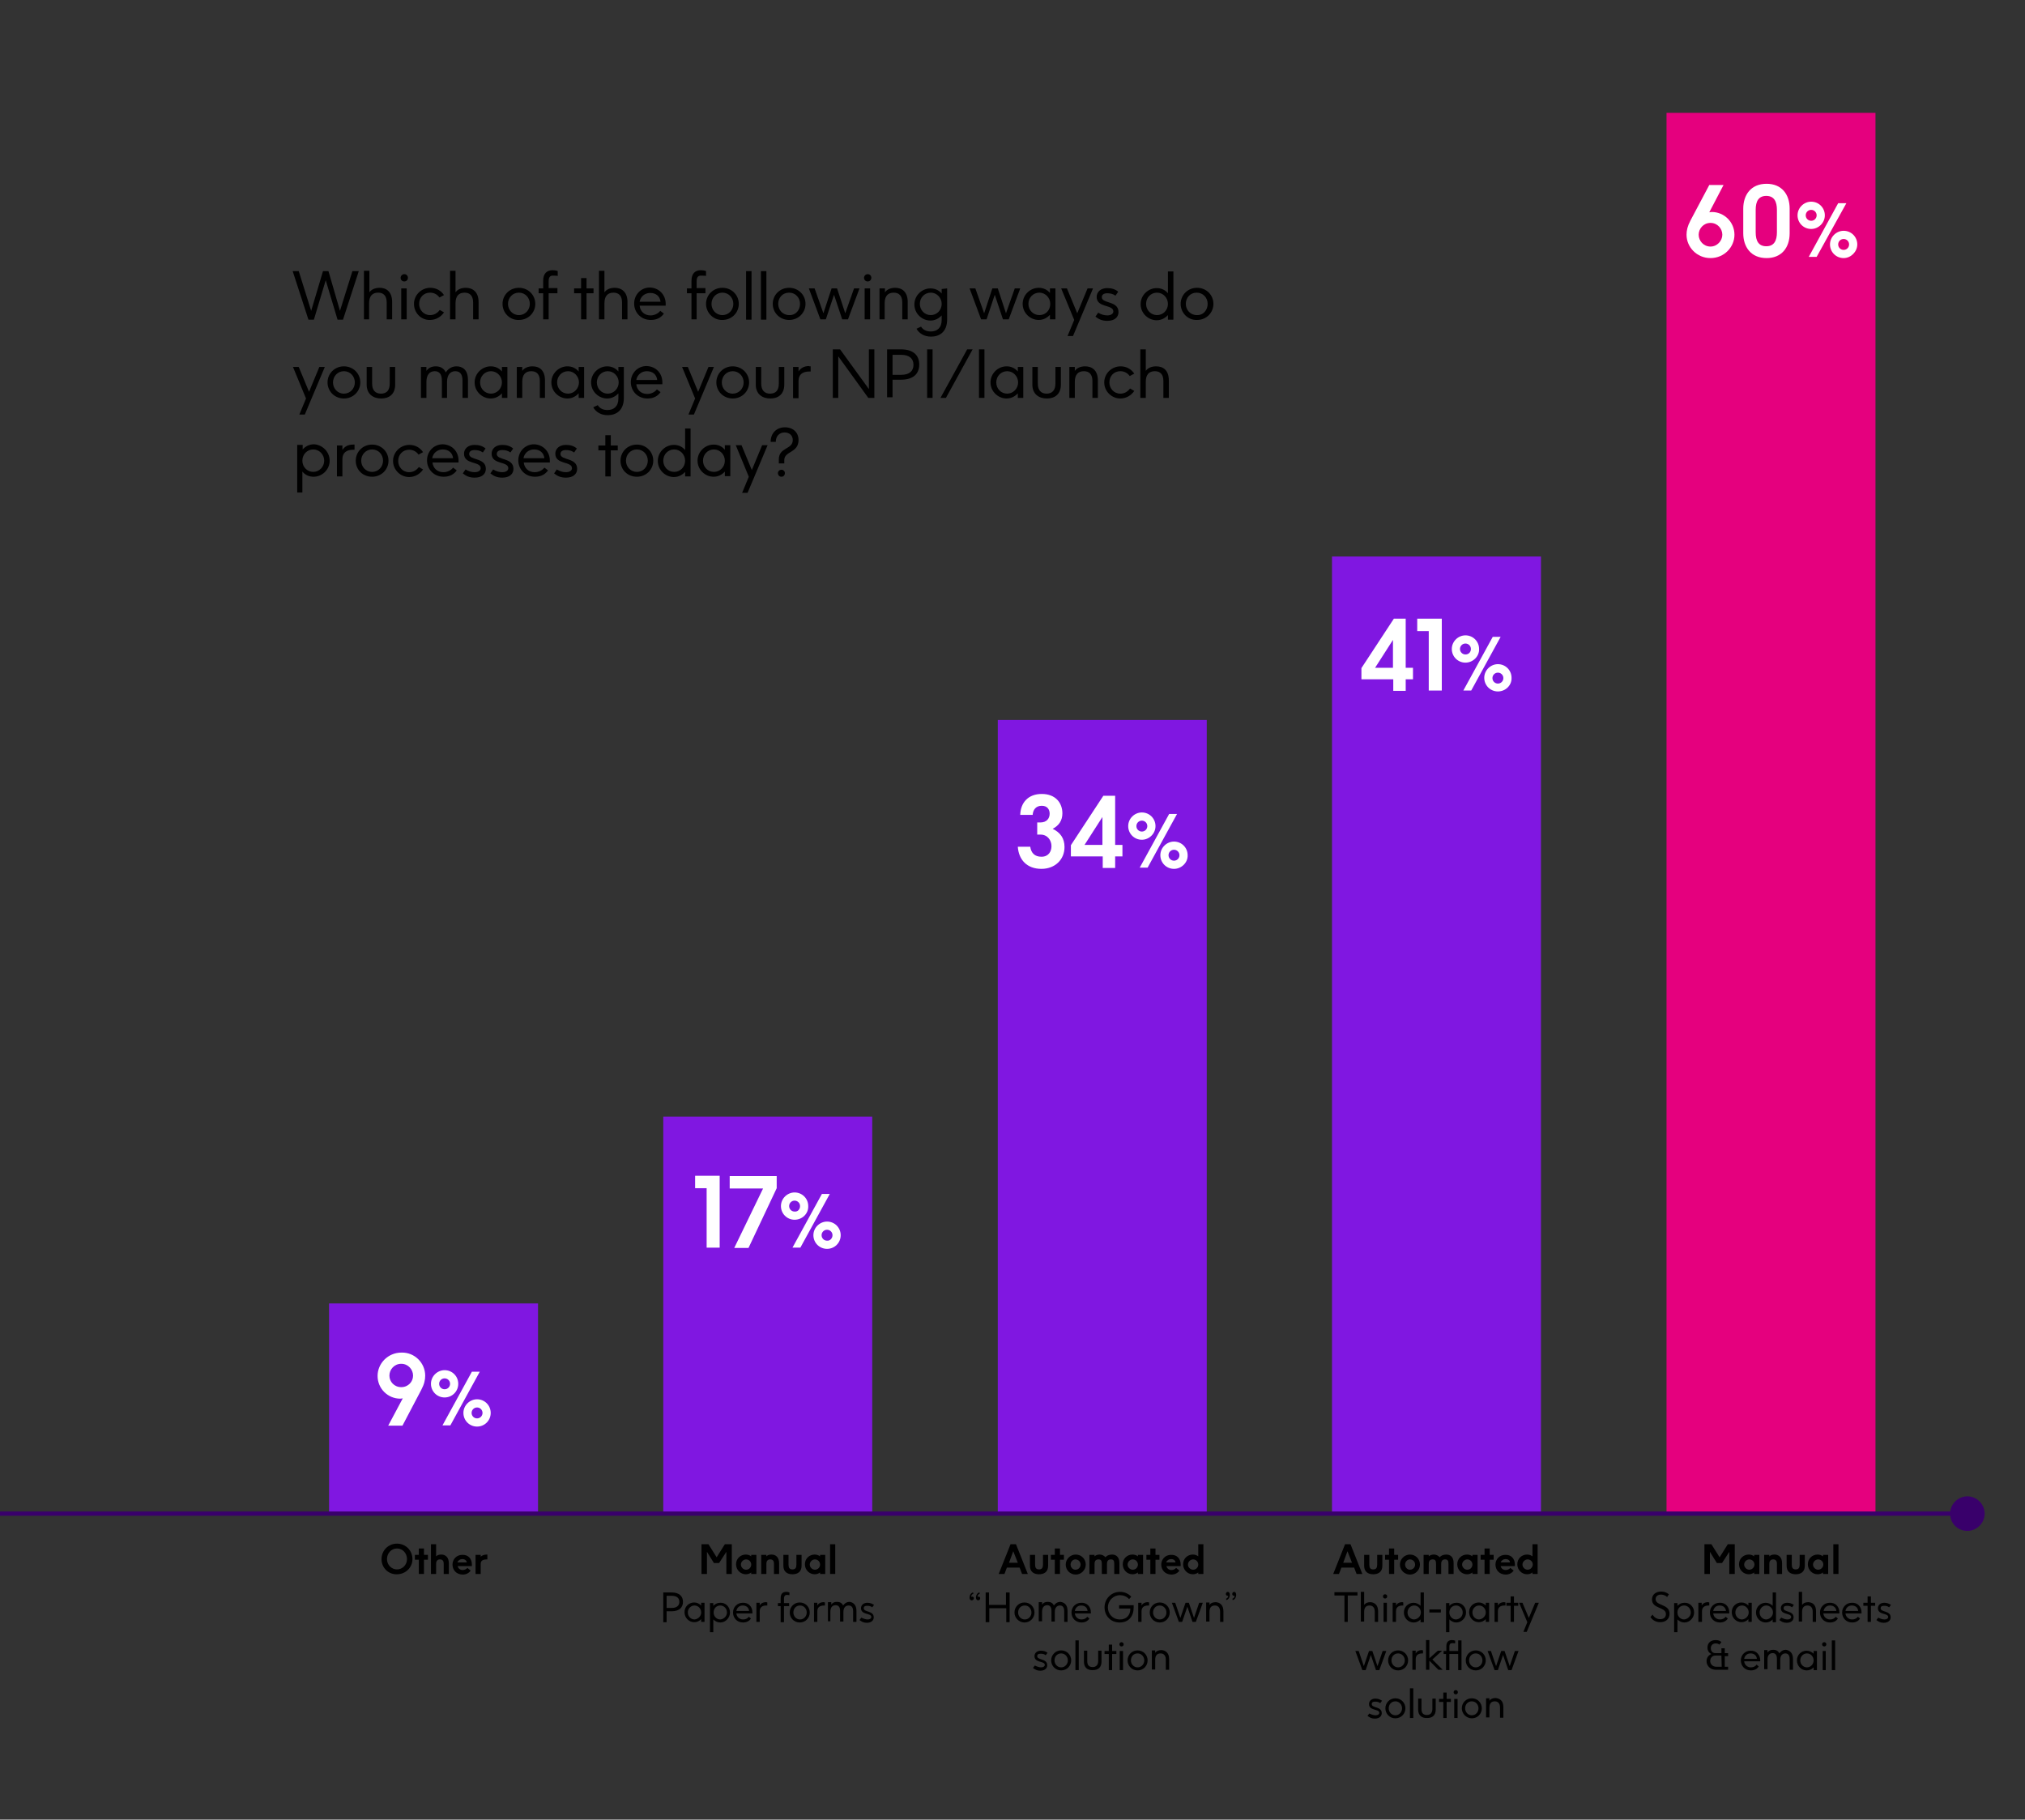 <?xml version="1.0" encoding="utf-8"?>
<!-- Generator: Adobe Illustrator 26.0.2, SVG Export Plug-In . SVG Version: 6.00 Build 0)  -->
<svg version="1.1" id="Layer_1" xmlns="http://www.w3.org/2000/svg" xmlns:xlink="http://www.w3.org/1999/xlink" x="0px" y="0px"
	 viewBox="0 0 667.7 600" style="enable-background:new 0 0 667.7 600;" xml:space="preserve">
<rect x="0" y="0" width="667.7" height="600" fill="#333333" stroke="none"/>
<style type="text/css">
	.st0{fill:#E5007E;}
	.st1{fill:#8017E1;}
	.st2{fill:#39006B;}
	.st3{fill:#FFFFFF;}
</style>
<g>
	<g>
		<path d="M125.8,514.1c0-2.8,2.2-5.1,5.1-5.1s5.1,2.3,5.1,5.1c0,2.8-2.3,5-5.1,5C128.1,519.2,125.8,517,125.8,514.1z M134.2,514.1
			c0-1.9-1.4-3.5-3.3-3.5s-3.3,1.6-3.3,3.5s1.5,3.4,3.3,3.4S134.2,516,134.2,514.1z"/>
		<path d="M141.1,514.3h-1.3v4.7h-1.7v-4.7h-1.3v-1.6h1.3v-2.1h1.7v2.1h1.3V514.3z"/>
		<path d="M148,515.5v3.5h-1.7v-3.4c0-0.9-0.4-1.4-1.2-1.4s-1.3,0.4-1.3,1.5v3.3h-1.7v-9.8h1.7v4c0.4-0.4,0.9-0.6,1.7-0.6
			C146.8,512.6,148,513.4,148,515.5z"/>
		<path d="M155.6,515.9c0,0.1,0,0.3,0,0.5h-4.7c0.2,0.8,0.8,1.3,1.7,1.3c0.6,0,1.2-0.3,1.5-0.7l1.1,0.9c-0.5,0.7-1.4,1.3-2.6,1.3
			c-2.2,0-3.4-1.6-3.4-3.3s1.3-3.2,3.2-3.2C154.4,512.6,155.6,514,155.6,515.9z M153.9,515.2c-0.1-0.7-0.6-1.1-1.5-1.1
			c-0.7,0-1.3,0.4-1.6,1.1H153.9z"/>
		<path d="M160.7,512.6v1.6h-0.1c-1.4,0-2.1,0.4-2.1,1.5v3.3h-1.7v-6.3h1.7v0.6c0.4-0.4,1.2-0.7,2-0.7L160.7,512.6L160.7,512.6z"/>
	</g>
	<g>
		<path d="M241.3,509.2v9.8h-1.8v-7.3l-2.4,3.7h-1.7l-2.3-3.7v7.3h-1.8v-9.8h2.3l2.7,4.3l2.7-4.3H241.3z"/>
		<path d="M249.4,512.7v6.3h-1.7v-0.5c-0.5,0.4-1.1,0.6-1.8,0.6c-1.7,0-3.2-1.4-3.2-3.3s1.5-3.2,3.2-3.2c0.7,0,1.3,0.2,1.8,0.6v-0.5
			L249.4,512.7L249.4,512.7z M247.7,515.9c0-0.9-0.7-1.7-1.7-1.7c-0.9,0-1.7,0.8-1.7,1.7s0.8,1.7,1.7,1.7
			C247,517.6,247.7,516.8,247.7,515.9z"/>
		<path d="M256.9,515.5v3.5h-1.7v-3.4c0-0.9-0.4-1.4-1.2-1.4s-1.3,0.4-1.3,1.5v3.3H251v-6.3h1.7v0.5c0.4-0.4,0.9-0.6,1.7-0.6
			C255.7,512.6,256.9,513.4,256.9,515.5z"/>
		<path d="M258.3,516.3v-3.6h1.7v3.2c0,1,0.3,1.6,1.3,1.6s1.3-0.6,1.3-1.6v-3.2h1.7v3.6c0,2-1.3,2.8-3,2.8S258.3,518.3,258.3,516.3z
			"/>
		<path d="M272.1,512.7v6.3h-1.7v-0.5c-0.5,0.4-1.1,0.6-1.8,0.6c-1.7,0-3.2-1.4-3.2-3.3s1.5-3.2,3.2-3.2c0.7,0,1.3,0.2,1.8,0.6v-0.5
			L272.1,512.7L272.1,512.7z M270.4,515.9c0-0.9-0.7-1.7-1.7-1.7c-0.9,0-1.7,0.8-1.7,1.7s0.8,1.7,1.7,1.7
			C269.7,517.6,270.4,516.8,270.4,515.9z"/>
		<path d="M273.7,509.2h1.7v9.8h-1.7V509.2z"/>
		<path d="M218.7,525.1h2.8c2.5,0,3.7,1.3,3.7,3.1s-1.2,3.1-3.7,3.1h-1.7v3.6h-1.1V525.1z M221.5,530.2c1.7,0,2.5-0.8,2.5-2
			s-0.8-2-2.5-2h-1.7v4H221.5z"/>
		<path d="M232.3,528.5v6.3h-1.1v-0.9c-0.6,0.6-1.3,1-2.3,1c-1.7,0-3.2-1.4-3.2-3.3s1.5-3.2,3.2-3.2c0.9,0,1.7,0.4,2.3,1v-0.9
			L232.3,528.5L232.3,528.5z M231.2,531.7c0-1.3-1-2.3-2.2-2.3s-2.2,1-2.2,2.3s1,2.3,2.2,2.3C230.2,533.9,231.2,532.9,231.2,531.7z"
			/>
		<path d="M240.7,531.7c0,1.8-1.5,3.3-3.2,3.3c-0.9,0-1.7-0.4-2.3-1v4.2h-1.1v-9.6h1.1v0.9c0.6-0.6,1.3-1,2.3-1
			C239.2,528.4,240.7,529.8,240.7,531.7z M239.7,531.7c0-1.3-1-2.3-2.2-2.3c-1.3,0-2.2,1-2.2,2.3s1,2.3,2.2,2.3
			C238.7,533.9,239.7,532.9,239.7,531.7z"/>
		<path d="M248.1,531.7c0,0.1,0,0.2,0,0.3h-5.3c0.1,1.1,1,2,2.2,2c0.8,0,1.5-0.3,1.9-0.9l0.7,0.6c-0.5,0.8-1.4,1.3-2.6,1.3
			c-2,0-3.3-1.5-3.3-3.3s1.4-3.2,3.2-3.2C246.8,528.4,248.1,529.8,248.1,531.7z M247,531.2c-0.1-1.1-0.9-1.8-2.1-1.8
			c-1.1,0-1.9,0.7-2.1,1.8H247z"/>
		<path d="M253,528.4v1h-0.3c-1.5,0-2.2,0.7-2.2,1.9v3.5h-1.1v-6.3h1.1v0.9c0.3-0.6,1-1.1,2.1-1.1L253,528.4L253,528.4z"/>
		<path d="M258.5,527.2v1.4h1.7v1h-1.7v5.3h-1.1v-5.3h-0.9v-1h0.9V527c0-1.5,0.7-2.1,1.9-2.1c0.3,0,0.8,0.1,1,0.2v0.9
			c-0.1,0-0.5-0.1-0.8-0.1C259,525.9,258.5,526.1,258.5,527.2z"/>
		<path d="M260.4,531.7c0-1.8,1.4-3.3,3.3-3.3s3.3,1.5,3.3,3.3s-1.4,3.3-3.3,3.3S260.4,533.5,260.4,531.7z M266,531.7
			c0-1.2-0.9-2.3-2.2-2.3s-2.2,1-2.2,2.3c0,1.2,0.9,2.3,2.2,2.3S266,532.9,266,531.7z"/>
		<path d="M272,528.4v1h-0.3c-1.5,0-2.2,0.7-2.2,1.9v3.5h-1.1v-6.3h1.1v0.9c0.3-0.6,1-1.1,2.1-1.1L272,528.4L272,528.4z"/>
		<path d="M282.4,531.2v3.6h-1.1v-3.5c0-1.4-0.6-1.9-1.5-1.9c-1,0-1.7,0.7-1.7,2.1v3.2H277v-3.5c0-1.4-0.6-1.9-1.5-1.9
			c-1,0-1.7,0.7-1.7,2.1v3.2H273v-6.3h1.1v0.8c0.4-0.6,1-0.9,1.9-0.9c0.8,0,1.6,0.3,2,1.2c0.4-0.6,1.1-1.2,2.2-1.2
			C281.3,528.4,282.4,529.1,282.4,531.2z"/>
		<path d="M286.1,534c0.8,0,1.2-0.4,1.2-0.8c0-1.4-3.4-0.6-3.4-2.9c0-1,0.8-1.8,2.1-1.8c0.9,0,1.6,0.3,2.2,0.7l-0.6,0.8
			c-0.5-0.4-1-0.5-1.7-0.5c-0.8,0-1.1,0.3-1.1,0.8c0,1.4,3.3,0.7,3.3,3c0,1-0.8,1.8-2.3,1.8c-1.1,0-1.7-0.4-2.4-0.9l0.6-0.8
			C284.9,533.8,285.5,534,286.1,534z"/>
	</g>
	<g>
		<path d="M336.2,516.9H332l-0.8,2.1h-1.9l3.9-9.8h1.8l3.9,9.8H337L336.2,516.9z M332.7,515.3h2.9l-1.5-3.8L332.7,515.3z"/>
		<path d="M339.6,516.3v-3.6h1.7v3.2c0,1,0.3,1.6,1.3,1.6s1.3-0.6,1.3-1.6v-3.2h1.7v3.6c0,2-1.3,2.8-3,2.8S339.6,518.3,339.6,516.3z
			"/>
		<path d="M350.8,514.3h-1.3v4.7h-1.7v-4.7h-1.3v-1.6h1.3v-2.1h1.7v2.1h1.3V514.3z"/>
		<path d="M351.4,515.9c0-1.8,1.5-3.3,3.3-3.3c1.9,0,3.3,1.5,3.3,3.3s-1.5,3.3-3.3,3.3C352.8,519.2,351.4,517.7,351.4,515.9z
			 M356.3,515.9c0-0.9-0.7-1.7-1.7-1.7c-0.9,0-1.6,0.8-1.6,1.7s0.7,1.7,1.6,1.7C355.6,517.6,356.3,516.8,356.3,515.9z"/>
		<path d="M369.1,515.4v3.6h-1.7v-3.4c0-1-0.3-1.4-1.1-1.4c-0.8,0-1.3,0.4-1.3,1.5v3.3h-1.7v-3.4c0-1-0.3-1.4-1.1-1.4
			c-0.8,0-1.3,0.4-1.3,1.5v3.3h-1.7v-6.3h1.7v0.5c0.4-0.4,1-0.6,1.7-0.6s1.4,0.3,1.9,0.9c0.4-0.5,1.1-0.9,2.2-0.9
			C367.9,512.6,369.1,513.3,369.1,515.4z"/>
		<path d="M376.9,512.7v6.3h-1.7v-0.5c-0.5,0.4-1.1,0.6-1.8,0.6c-1.7,0-3.2-1.4-3.2-3.3s1.5-3.2,3.2-3.2c0.7,0,1.3,0.2,1.8,0.6v-0.5
			L376.9,512.7L376.9,512.7z M375.2,515.9c0-0.9-0.7-1.7-1.7-1.7c-0.9,0-1.7,0.8-1.7,1.7s0.8,1.7,1.7,1.7
			C374.5,517.6,375.2,516.8,375.2,515.9z"/>
		<path d="M382.3,514.3H381v4.7h-1.7v-4.7H378v-1.6h1.3v-2.1h1.7v2.1h1.3V514.3z"/>
		<path d="M389.3,515.9c0,0.1,0,0.3,0,0.5h-4.7c0.2,0.8,0.8,1.3,1.7,1.3c0.6,0,1.2-0.3,1.5-0.7l1.1,0.9c-0.5,0.7-1.4,1.3-2.6,1.3
			c-2.2,0-3.4-1.6-3.4-3.3s1.3-3.2,3.2-3.2C388.1,512.6,389.3,514,389.3,515.9z M387.6,515.2c-0.1-0.7-0.6-1.1-1.5-1.1
			c-0.7,0-1.3,0.4-1.6,1.1H387.6z"/>
		<path d="M396.8,509.2v9.8h-1.7v-0.5c-0.5,0.4-1.1,0.6-1.8,0.6c-1.7,0-3.2-1.4-3.2-3.3s1.5-3.2,3.2-3.2c0.7,0,1.3,0.2,1.8,0.6v-4
			L396.8,509.2L396.8,509.2z M395.1,515.9c0-0.9-0.7-1.7-1.7-1.7c-0.9,0-1.7,0.8-1.7,1.7s0.8,1.7,1.7,1.7
			C394.4,517.6,395.1,516.8,395.1,515.9z"/>
		<path d="M321.1,527c0,0.4-0.3,0.7-0.7,0.7c-0.5,0-0.7-0.4-0.7-0.9c0-0.9,0.6-1.7,1.2-1.7v0.5c-0.3,0-0.6,0.3-0.7,0.9
			c0.1,0,0.1,0,0.2,0C320.8,526.4,321.1,526.6,321.1,527z M323.2,527c0,0.4-0.3,0.7-0.7,0.7c-0.4,0-0.7-0.4-0.7-0.9
			c0-0.9,0.6-1.7,1.2-1.7v0.5c-0.3,0-0.6,0.3-0.7,0.9c0.1,0,0.1,0,0.2,0C322.9,526.4,323.2,526.6,323.2,527z"/>
		<path d="M332.9,525.1v9.8h-1.1v-4.6h-5.6v4.6H325v-9.8h1.1v4.1h5.6v-4.1H332.9z"/>
		<path d="M334.5,531.7c0-1.8,1.4-3.3,3.3-3.3s3.3,1.5,3.3,3.3s-1.4,3.3-3.3,3.3C336,535,334.5,533.5,334.5,531.7z M340.1,531.7
			c0-1.2-0.9-2.3-2.2-2.3c-1.3,0-2.2,1-2.2,2.3c0,1.2,0.9,2.3,2.2,2.3S340.1,532.9,340.1,531.7z"/>
		<path d="M352,531.2v3.6h-1.1v-3.5c0-1.4-0.6-1.9-1.4-1.9c-1,0-1.7,0.7-1.7,2.1v3.2h-1.1v-3.5c0-1.4-0.6-1.9-1.4-1.9
			c-1,0-1.7,0.7-1.7,2.1v3.2h-1.1v-6.3h1.1v0.8c0.4-0.6,1-0.9,1.9-0.9c0.8,0,1.6,0.3,2,1.2c0.4-0.6,1.1-1.2,2.2-1.2
			C350.9,528.4,352,529.1,352,531.2z"/>
		<path d="M359.7,531.7c0,0.1,0,0.2,0,0.3h-5.3c0.1,1.1,1,2,2.2,2c0.8,0,1.5-0.3,1.9-0.9l0.7,0.6c-0.5,0.8-1.4,1.3-2.6,1.3
			c-2,0-3.3-1.5-3.3-3.3s1.4-3.2,3.2-3.2C358.4,528.4,359.7,529.8,359.7,531.7z M358.6,531.2c-0.1-1.1-0.9-1.8-2.1-1.8
			c-1.1,0-1.9,0.7-2.1,1.8H358.6z"/>
		<path d="M364.2,530c0-2.8,2.2-5.1,5.1-5.1c1.5,0,2.8,0.6,3.7,1.6l-0.7,0.8c-0.8-0.9-1.9-1.3-3-1.3c-2.3,0-4,1.9-4,4
			c0,2.2,1.6,4,4,4c2.1,0,3.4-1.4,3.4-3.5v-0.1H369v-1.1h4.8v0.8c0,2.8-1.6,4.9-4.6,4.9S364.2,532.8,364.2,530z"/>
		<path d="M378.9,528.4v1h-0.3c-1.5,0-2.2,0.7-2.2,1.9v3.5h-1.1v-6.3h1.1v0.9c0.3-0.6,1-1.1,2.1-1.1L378.9,528.4L378.9,528.4z"/>
		<path d="M379.1,531.7c0-1.8,1.4-3.3,3.3-3.3s3.3,1.5,3.3,3.3s-1.4,3.3-3.3,3.3S379.1,533.5,379.1,531.7z M384.6,531.7
			c0-1.2-0.9-2.3-2.2-2.3c-1.3,0-2.2,1-2.2,2.3c0,1.2,0.9,2.3,2.2,2.3S384.6,532.9,384.6,531.7z"/>
		<path d="M396.6,528.5l-2.3,6.3h-1.1l-1.7-5l-1.7,5h-1.1l-2.3-6.3h1.1l1.7,5l1.7-5h1.1l1.7,5l1.7-5H396.6z"/>
		<path d="M403.4,531.3v3.5h-1.1v-3.4c0-1.3-0.7-2-1.7-2c-1.2,0-1.8,0.7-1.8,2.1v3.2h-1.1v-6.3h1.1v0.8c0.4-0.6,1.1-0.9,2.1-0.9
			C402.2,528.4,403.4,529.2,403.4,531.3z"/>
		<path d="M405.5,525.9c0,0.9-0.6,1.7-1.2,1.7v-0.5c0.3,0,0.6-0.3,0.7-0.9c-0.1,0-0.1,0-0.2,0c-0.4,0-0.6-0.3-0.6-0.6
			c0-0.4,0.3-0.7,0.7-0.7C405.3,525,405.5,525.3,405.5,525.9z M407.6,525.9c0,0.9-0.6,1.7-1.2,1.7v-0.5c0.3,0,0.6-0.3,0.7-0.9
			c-0.1,0-0.1,0-0.2,0c-0.4,0-0.6-0.3-0.6-0.6c0-0.4,0.3-0.7,0.7-0.7C407.4,525,407.6,525.3,407.6,525.9z"/>
		<path d="M343.3,549.8c0.8,0,1.2-0.4,1.2-0.8c0-1.4-3.4-0.6-3.4-2.9c0-1,0.8-1.8,2.1-1.8c0.9,0,1.6,0.2,2.2,0.7l-0.6,0.8
			c-0.5-0.4-1-0.5-1.7-0.5c-0.8,0-1.1,0.3-1.1,0.8c0,1.4,3.3,0.7,3.3,3c0,1-0.8,1.8-2.3,1.8c-1.1,0-1.7-0.4-2.4-0.9l0.6-0.8
			C342.1,549.6,342.7,549.8,343.3,549.8z"/>
		<path d="M346.6,547.5c0-1.8,1.4-3.3,3.3-3.3s3.3,1.5,3.3,3.3s-1.4,3.3-3.3,3.3S346.6,549.3,346.6,547.5z M352.1,547.5
			c0-1.2-0.9-2.3-2.2-2.3c-1.3,0-2.2,1-2.2,2.3c0,1.2,0.9,2.3,2.2,2.3S352.1,548.7,352.1,547.5z"/>
		<path d="M354.6,540.9h1.1v9.8h-1.1V540.9z"/>
		<path d="M357.4,547.9v-3.6h1.1v3.4c0,1.4,0.6,2,1.8,2c1.1,0,1.8-0.7,1.8-2v-3.4h1.1v3.6c0,2-1.2,2.8-2.8,2.8
			C358.6,550.8,357.4,549.9,357.4,547.9z"/>
		<path d="M368.1,545.4h-1.4v5.3h-1.1v-5.3h-1.4v-1h1.4v-2.1h1.1v2.1h1.4V545.4z"/>
		<path d="M369.1,542.2c0-0.4,0.3-0.7,0.7-0.7s0.7,0.3,0.7,0.7s-0.3,0.7-0.7,0.7S369.1,542.6,369.1,542.2z M370.3,544.4v6.3h-1.1
			v-6.3H370.3z"/>
		<path d="M371.8,547.5c0-1.8,1.4-3.3,3.3-3.3s3.3,1.5,3.3,3.3s-1.4,3.3-3.3,3.3C373.2,550.8,371.8,549.3,371.8,547.5z M377.3,547.5
			c0-1.2-0.9-2.3-2.2-2.3c-1.3,0-2.2,1-2.2,2.3c0,1.2,0.9,2.3,2.2,2.3S377.3,548.7,377.3,547.5z"/>
		<path d="M385.5,547.1v3.5h-1.1v-3.4c0-1.3-0.7-2-1.7-2c-1.2,0-1.8,0.7-1.8,2.1v3.2h-1.1v-6.3h1.1v0.8c0.4-0.6,1.1-0.9,2.1-0.9
			C384.3,544.2,385.5,545,385.5,547.1z"/>
	</g>
	<g>
		<path d="M446.5,516.9h-4.2l-0.8,2.1h-1.9l3.9-9.8h1.8l3.9,9.8h-1.9L446.5,516.9z M442.9,515.3h2.9l-1.5-3.8L442.9,515.3z"/>
		<path d="M449.8,516.3v-3.6h1.7v3.2c0,1,0.3,1.6,1.3,1.6s1.3-0.6,1.3-1.6v-3.2h1.7v3.6c0,2-1.3,2.8-3,2.8S449.8,518.3,449.8,516.3z
			"/>
		<path d="M461,514.3h-1.3v4.7H458v-4.7h-1.3v-1.6h1.3v-2.1h1.7v2.1h1.3V514.3z"/>
		<path d="M461.6,515.9c0-1.8,1.5-3.3,3.3-3.3c1.9,0,3.3,1.5,3.3,3.3s-1.5,3.3-3.3,3.3S461.6,517.7,461.6,515.9z M466.6,515.9
			c0-0.9-0.7-1.7-1.7-1.7c-0.9,0-1.6,0.8-1.6,1.7s0.7,1.7,1.6,1.7C465.9,517.6,466.6,516.8,466.6,515.9z"/>
		<path d="M479.3,515.4v3.6h-1.7v-3.4c0-1-0.3-1.4-1.1-1.4c-0.8,0-1.3,0.4-1.3,1.5v3.3h-1.7v-3.4c0-1-0.3-1.4-1.1-1.4
			c-0.8,0-1.3,0.4-1.3,1.5v3.3h-1.7v-6.3h1.7v0.5c0.4-0.4,1-0.6,1.7-0.6s1.4,0.3,1.9,0.9c0.4-0.5,1.1-0.9,2.2-0.9
			C478.1,512.6,479.3,513.3,479.3,515.4z"/>
		<path d="M487.2,512.7v6.3h-1.7v-0.5c-0.5,0.4-1.1,0.6-1.8,0.6c-1.7,0-3.2-1.4-3.2-3.3s1.5-3.2,3.2-3.2c0.7,0,1.3,0.2,1.8,0.6v-0.5
			L487.2,512.7L487.2,512.7z M485.5,515.9c0-0.9-0.7-1.7-1.7-1.7c-0.9,0-1.7,0.8-1.7,1.7s0.8,1.7,1.7,1.7
			C484.8,517.6,485.5,516.8,485.5,515.9z"/>
		<path d="M492.5,514.3h-1.3v4.7h-1.7v-4.7h-1.3v-1.6h1.3v-2.1h1.7v2.1h1.3V514.3z"/>
		<path d="M499.5,515.9c0,0.1,0,0.3,0,0.5h-4.7c0.2,0.8,0.8,1.3,1.7,1.3c0.6,0,1.2-0.3,1.5-0.7l1.1,0.9c-0.5,0.7-1.4,1.3-2.6,1.3
			c-2.2,0-3.4-1.6-3.4-3.3s1.3-3.2,3.2-3.2C498.3,512.6,499.5,514,499.5,515.9z M497.9,515.2c-0.1-0.7-0.6-1.1-1.5-1.1
			c-0.7,0-1.3,0.4-1.6,1.1H497.9z"/>
		<path d="M507,509.2v9.8h-1.7v-0.5c-0.5,0.4-1.1,0.6-1.8,0.6c-1.7,0-3.2-1.4-3.2-3.3s1.5-3.2,3.2-3.2c0.7,0,1.3,0.2,1.8,0.6v-4
			L507,509.2L507,509.2z M505.4,515.9c0-0.9-0.7-1.7-1.7-1.7c-0.9,0-1.7,0.8-1.7,1.7s0.8,1.7,1.7,1.7
			C504.6,517.6,505.4,516.8,505.4,515.9z"/>
		<path d="M443.3,526.1H440V525h7.6v1.1h-3.2v8.7h-1.1V526.1z"/>
		<path d="M454.4,531.3v3.5h-1.1v-3.4c0-1.3-0.7-2-1.7-2c-1.2,0-1.8,0.7-1.8,2.1v3.2h-1.1v-9.8h1.1v4.3c0.4-0.6,1.1-0.9,2.1-0.9
			C453.2,528.4,454.4,529.2,454.4,531.3z"/>
		<path d="M456,526.4c0-0.4,0.3-0.7,0.7-0.7s0.7,0.3,0.7,0.7s-0.3,0.7-0.7,0.7S456,526.8,456,526.4z M457.3,528.5v6.3h-1.1v-6.3
			H457.3z"/>
		<path d="M462.7,528.4v1h-0.2c-1.5,0-2.2,0.7-2.2,1.9v3.5h-1.1v-6.3h1.1v0.9c0.3-0.6,1-1.1,2.1-1.1L462.7,528.4L462.7,528.4z"/>
		<path d="M469.5,525.1v9.8h-1.1V534c-0.6,0.6-1.3,1-2.3,1c-1.7,0-3.2-1.4-3.2-3.3s1.5-3.2,3.2-3.2c0.9,0,1.7,0.4,2.3,1v-4.4
			L469.5,525.1L469.5,525.1z M468.5,531.7c0-1.3-1-2.3-2.2-2.3s-2.2,1-2.2,2.3s1,2.3,2.2,2.3C467.5,533.9,468.5,532.9,468.5,531.7z"
			/>
		<path d="M475.1,530.7v1h-3.8v-1H475.1z"/>
		<path d="M483.4,531.7c0,1.8-1.5,3.3-3.2,3.3c-0.9,0-1.7-0.4-2.3-1v4.2h-1.1v-9.6h1.1v0.9c0.6-0.6,1.3-1,2.3-1
			C481.9,528.4,483.4,529.8,483.4,531.7z M482.3,531.7c0-1.3-1-2.3-2.2-2.3c-1.3,0-2.2,1-2.2,2.3s1,2.3,2.2,2.3
			C481.4,533.9,482.3,532.9,482.3,531.7z"/>
		<path d="M491,528.5v6.3h-1.1v-0.9c-0.6,0.6-1.3,1-2.3,1c-1.7,0-3.2-1.4-3.2-3.3s1.5-3.2,3.2-3.2c0.9,0,1.7,0.4,2.3,1v-0.9
			L491,528.5L491,528.5z M489.9,531.7c0-1.3-1-2.3-2.2-2.3s-2.2,1-2.2,2.3s1,2.3,2.2,2.3C488.9,533.9,489.9,532.9,489.9,531.7z"/>
		<path d="M496.4,528.4v1h-0.3c-1.5,0-2.2,0.7-2.2,1.9v3.5h-1.1v-6.3h1.1v0.9c0.3-0.6,1-1.1,2.1-1.1L496.4,528.4L496.4,528.4z"/>
		<path d="M500.6,529.5h-1.4v5.3h-1.1v-5.3h-1.4v-1h1.4v-2.1h1.1v2.1h1.4V529.5z"/>
		<path d="M507.4,528.5l-4,9.6h-1.1l1.3-3.2l-2.7-6.4h1.1l2.1,5l2.1-5L507.4,528.5L507.4,528.5z"/>
		<path d="M457.1,544.4l-2.3,6.3h-1.1l-1.7-5l-1.7,5h-1.1l-2.3-6.3h1.1l1.7,5l1.7-5h1.1l1.7,5l1.7-5H457.1z"/>
		<path d="M457.7,547.5c0-1.8,1.4-3.3,3.3-3.3s3.3,1.5,3.3,3.3s-1.4,3.3-3.3,3.3S457.7,549.3,457.7,547.5z M463.2,547.5
			c0-1.2-0.9-2.3-2.2-2.3c-1.3,0-2.2,1-2.2,2.3c0,1.2,0.9,2.3,2.2,2.3C462.3,549.8,463.2,548.7,463.2,547.5z"/>
		<path d="M469.2,544.2v1H469c-1.5,0-2.2,0.7-2.2,1.9v3.5h-1.1v-6.3h1.1v0.9c0.3-0.6,1-1.1,2.1-1.1L469.2,544.2L469.2,544.2z"/>
		<path d="M474.3,550.6l-3-3v3h-1.1v-9.8h1.1v6l2.8-2.5h1.4l-3.2,2.9l3.4,3.4L474.3,550.6L474.3,550.6z"/>
		<path d="M481.9,540.9v9.8h-1.1v-5.3h-2.9v5.3h-1.1v-5.3H476v-1h0.9v-1.5c0-1.5,0.7-2.1,1.9-2.1c0.3,0,0.8,0.1,1,0.2v0.9
			c-0.1,0-0.5-0.1-0.8-0.1c-0.7,0-1.1,0.2-1.1,1.2v1.4h2.9v-3.5L481.9,540.9L481.9,540.9z"/>
		<path d="M483.3,547.5c0-1.8,1.4-3.3,3.3-3.3s3.3,1.5,3.3,3.3s-1.4,3.3-3.3,3.3C484.7,550.8,483.3,549.3,483.3,547.5z M488.8,547.5
			c0-1.2-0.9-2.3-2.2-2.3c-1.3,0-2.2,1-2.2,2.3c0,1.2,0.9,2.3,2.2,2.3S488.8,548.7,488.8,547.5z"/>
		<path d="M500.7,544.4l-2.3,6.3h-1.1l-1.7-5l-1.7,5h-1.1l-2.3-6.3h1.1l1.7,5l1.7-5h1.1l1.7,5l1.7-5H500.7z"/>
		<path d="M453.6,565.6c0.8,0,1.2-0.4,1.2-0.8c0-1.4-3.4-0.6-3.4-2.9c0-1,0.8-1.8,2.1-1.8c0.9,0,1.6,0.3,2.2,0.7l-0.6,0.8
			c-0.5-0.4-1-0.5-1.7-0.5c-0.8,0-1.1,0.3-1.1,0.8c0,1.4,3.3,0.7,3.3,3c0,1-0.8,1.8-2.3,1.8c-1.1,0-1.7-0.4-2.4-0.9l0.6-0.8
			C452.3,565.4,453,565.6,453.6,565.6z"/>
		<path d="M456.8,563.3c0-1.8,1.4-3.3,3.3-3.3s3.3,1.5,3.3,3.3s-1.4,3.3-3.3,3.3C458.2,566.6,456.8,565.1,456.8,563.3z M462.3,563.3
			c0-1.2-0.9-2.3-2.2-2.3c-1.3,0-2.2,1-2.2,2.3c0,1.2,0.9,2.3,2.2,2.3S462.3,564.5,462.3,563.3z"/>
		<path d="M464.9,556.7h1.1v9.8h-1.1V556.7z"/>
		<path d="M467.6,563.7v-3.6h1.1v3.4c0,1.4,0.6,2,1.8,2c1.1,0,1.8-0.7,1.8-2v-3.4h1.1v3.6c0,2-1.2,2.8-2.8,2.8
			C468.9,566.6,467.6,565.7,467.6,563.7z"/>
		<path d="M478.4,561.2H477v5.3h-1.1v-5.3h-1.4v-1h1.4v-2.1h1.1v2.1h1.4V561.2z"/>
		<path d="M479.3,558c0-0.4,0.3-0.7,0.7-0.7s0.7,0.3,0.7,0.7s-0.3,0.7-0.7,0.7S479.3,558.4,479.3,558z M480.6,560.2v6.3h-1.1v-6.3
			H480.6z"/>
		<path d="M482,563.3c0-1.8,1.4-3.3,3.3-3.3s3.3,1.5,3.3,3.3s-1.4,3.3-3.3,3.3C483.5,566.6,482,565.1,482,563.3z M487.5,563.3
			c0-1.2-0.9-2.3-2.2-2.3c-1.3,0-2.2,1-2.2,2.3c0,1.2,0.9,2.3,2.2,2.3S487.5,564.5,487.5,563.3z"/>
		<path d="M495.7,562.9v3.5h-1.1V563c0-1.3-0.7-2-1.7-2c-1.2,0-1.8,0.7-1.8,2.1v3.2H490V560h1.1v0.8c0.4-0.6,1.1-0.9,2.1-0.9
			C494.6,560.1,495.7,560.8,495.7,562.9z"/>
	</g>
	<g>
		<path d="M572,509.2v9.8h-1.8v-7.3l-2.4,3.7h-1.7l-2.3-3.7v7.3H562v-9.8h2.3l2.7,4.3l2.7-4.3H572z"/>
		<path d="M580.1,512.7v6.3h-1.7v-0.5c-0.5,0.4-1.1,0.6-1.8,0.6c-1.7,0-3.2-1.4-3.2-3.3s1.5-3.2,3.2-3.2c0.7,0,1.3,0.2,1.8,0.6v-0.5
			L580.1,512.7L580.1,512.7z M578.5,515.9c0-0.9-0.7-1.7-1.7-1.7c-0.9,0-1.7,0.8-1.7,1.7s0.8,1.7,1.7,1.7
			C577.7,517.6,578.5,516.8,578.5,515.9z"/>
		<path d="M587.6,515.5v3.5h-1.7v-3.4c0-0.9-0.4-1.4-1.2-1.4s-1.3,0.4-1.3,1.5v3.3h-1.7v-6.3h1.7v0.5c0.4-0.4,0.9-0.6,1.7-0.6
			C586.4,512.6,587.6,513.4,587.6,515.5z"/>
		<path d="M589.1,516.3v-3.6h1.7v3.2c0,1,0.3,1.6,1.3,1.6s1.3-0.6,1.3-1.6v-3.2h1.7v3.6c0,2-1.3,2.8-3,2.8S589.1,518.3,589.1,516.3z
			"/>
		<path d="M602.8,512.7v6.3h-1.7v-0.5c-0.5,0.4-1.1,0.6-1.8,0.6c-1.7,0-3.2-1.4-3.2-3.3s1.5-3.2,3.2-3.2c0.7,0,1.3,0.2,1.8,0.6v-0.5
			L602.8,512.7L602.8,512.7z M601.2,515.9c0-0.9-0.7-1.7-1.7-1.7c-0.9,0-1.7,0.8-1.7,1.7s0.8,1.7,1.7,1.7
			C600.4,517.6,601.2,516.8,601.2,515.9z"/>
		<path d="M604.5,509.2h1.7v9.8h-1.7V509.2z"/>
		<path d="M547.4,533.9c1.2,0,1.9-0.6,1.9-1.7c0-2.4-4.6-1.6-4.6-4.8c0-1.6,1.3-2.6,3-2.6c0.9,0,1.7,0.2,2.6,0.9l-0.6,0.9
			c-0.5-0.5-1.3-0.8-2-0.8c-1,0-1.8,0.5-1.8,1.5c0,2.3,4.6,1.5,4.6,4.8c0,1.7-1.2,2.8-3.1,2.8c-1.3,0-2.5-0.6-3.2-1.7l0.7-0.8
			C545.4,533.3,546.3,533.9,547.4,533.9z"/>
		<path d="M558.6,531.7c0,1.8-1.5,3.3-3.2,3.3c-0.9,0-1.7-0.4-2.3-1v4.2H552v-9.6h1.1v0.9c0.6-0.6,1.3-1,2.3-1
			C557.1,528.4,558.6,529.8,558.6,531.7z M557.5,531.7c0-1.3-1-2.3-2.2-2.3c-1.3,0-2.2,1-2.2,2.3s1,2.3,2.2,2.3
			C556.5,533.9,557.5,532.9,557.5,531.7z"/>
		<path d="M563.6,528.4v1h-0.2c-1.5,0-2.2,0.7-2.2,1.9v3.5H560v-6.3h1.1v0.9c0.3-0.6,1-1.1,2.1-1.1L563.6,528.4L563.6,528.4z"/>
		<path d="M570.2,531.7c0,0.1,0,0.2,0,0.3h-5.3c0.1,1.1,1,2,2.2,2c0.8,0,1.5-0.3,1.9-0.9l0.7,0.6c-0.5,0.8-1.4,1.3-2.6,1.3
			c-2,0-3.3-1.5-3.3-3.3s1.4-3.2,3.2-3.2C568.9,528.4,570.2,529.8,570.2,531.7z M569.1,531.2c-0.1-1.1-0.9-1.8-2.1-1.8
			c-1.1,0-1.9,0.7-2.1,1.8H569.1z"/>
		<path d="M577.6,528.5v6.3h-1.1v-0.9c-0.6,0.6-1.3,1-2.3,1c-1.7,0-3.2-1.4-3.2-3.3s1.5-3.2,3.2-3.2c0.9,0,1.7,0.4,2.3,1v-0.9
			L577.6,528.5L577.6,528.5z M576.6,531.7c0-1.3-1-2.3-2.2-2.3s-2.2,1-2.2,2.3s1,2.3,2.2,2.3C575.6,533.9,576.6,532.9,576.6,531.7z"
			/>
		<path d="M585.6,525.1v9.8h-1.1V534c-0.6,0.6-1.3,1-2.3,1c-1.7,0-3.2-1.4-3.2-3.3s1.5-3.2,3.2-3.2c0.9,0,1.7,0.4,2.3,1v-4.4
			L585.6,525.1L585.6,525.1z M584.6,531.7c0-1.3-1-2.3-2.2-2.3s-2.2,1-2.2,2.3s1,2.3,2.2,2.3C583.6,533.9,584.6,532.9,584.6,531.7z"
			/>
		<path d="M589.4,534c0.8,0,1.2-0.4,1.2-0.8c0-1.4-3.4-0.6-3.4-2.9c0-1,0.8-1.8,2.1-1.8c0.9,0,1.6,0.3,2.2,0.7l-0.6,0.8
			c-0.5-0.4-1-0.5-1.7-0.5c-0.8,0-1.1,0.3-1.1,0.8c0,1.4,3.3,0.7,3.3,3c0,1-0.8,1.8-2.3,1.8c-1.1,0-1.7-0.4-2.4-0.9l0.6-0.8
			C588.2,533.8,588.8,534,589.4,534z"/>
		<path d="M598.8,531.3v3.5h-1.1v-3.4c0-1.3-0.7-2-1.7-2c-1.2,0-1.8,0.7-1.8,2.1v3.2h-1.1v-9.8h1.1v4.3c0.4-0.6,1.1-0.9,2.1-0.9
			C597.7,528.4,598.8,529.2,598.8,531.3z"/>
		<path d="M606.5,531.7c0,0.1,0,0.2,0,0.3h-5.3c0.1,1.1,1,2,2.2,2c0.8,0,1.5-0.3,1.9-0.9l0.7,0.6c-0.5,0.8-1.4,1.3-2.6,1.3
			c-2,0-3.3-1.5-3.3-3.3s1.4-3.2,3.2-3.2C605.2,528.4,606.5,529.8,606.5,531.7z M605.5,531.2c-0.1-1.1-0.9-1.8-2.1-1.8
			c-1.1,0-1.9,0.7-2.1,1.8H605.5z"/>
		<path d="M613.8,531.7c0,0.1,0,0.2,0,0.3h-5.3c0.1,1.1,1,2,2.2,2c0.8,0,1.5-0.3,1.9-0.9l0.7,0.6c-0.5,0.8-1.4,1.3-2.6,1.3
			c-2,0-3.3-1.5-3.3-3.3s1.4-3.2,3.2-3.2C612.5,528.4,613.8,529.8,613.8,531.7z M612.7,531.2c-0.1-1.1-0.9-1.8-2.1-1.8
			c-1.1,0-1.9,0.7-2.1,1.8H612.7z"/>
		<path d="M618.3,529.5h-1.4v5.3h-1.1v-5.3h-1.4v-1h1.4v-2.1h1.1v2.1h1.4V529.5z"/>
		<path d="M621.4,534c0.8,0,1.2-0.4,1.2-0.8c0-1.4-3.4-0.6-3.4-2.9c0-1,0.8-1.8,2.1-1.8c0.9,0,1.6,0.3,2.2,0.7l-0.6,0.8
			c-0.5-0.4-1-0.5-1.7-0.5c-0.8,0-1.1,0.3-1.1,0.8c0,1.4,3.3,0.7,3.3,3c0,1-0.8,1.8-2.3,1.8c-1.1,0-1.7-0.4-2.4-0.9l0.6-0.8
			C620.1,533.8,620.7,534,621.4,534z"/>
		<path d="M568.7,545.9v3.7h1.1v1h-4c-1.7,0-3.1-1.2-3.1-2.8c0-1.2,0.6-2,1.6-2.4c-0.8-0.4-1.3-1.1-1.3-2.1c0-1.4,0.9-2.5,2.7-2.5
			c0.8,0,1.5,0.2,1.9,0.7l-0.7,0.8c-0.3-0.3-0.7-0.4-1.2-0.4c-1,0-1.6,0.7-1.6,1.6c0,0.8,0.5,1.6,1.5,1.6h2v-1.6h1.1v1.6h1.1v1h-1.1
			V545.9z M567.6,545.9h-2c-1.1,0-1.7,0.9-1.7,1.8c0,1,0.8,1.9,2,1.9h1.8L567.6,545.9L567.6,545.9z"/>
		<path d="M580.4,547.5c0,0.1,0,0.2,0,0.3h-5.3c0.1,1.1,1,2,2.2,2c0.8,0,1.5-0.3,1.9-0.9l0.7,0.6c-0.5,0.8-1.4,1.3-2.6,1.3
			c-2,0-3.3-1.5-3.3-3.3s1.4-3.2,3.2-3.2C579.1,544.2,580.4,545.7,580.4,547.5z M579.3,547c-0.1-1.1-0.9-1.8-2.1-1.8
			c-1.1,0-1.9,0.7-2.1,1.8H579.3z"/>
		<path d="M591.2,547v3.6h-1.1v-3.5c0-1.4-0.6-1.9-1.4-1.9c-1,0-1.7,0.7-1.7,2.1v3.2h-1.1V547c0-1.4-0.6-1.9-1.4-1.9
			c-1,0-1.7,0.7-1.7,2.1v3.2h-1.1v-6.3h1.1v0.8c0.4-0.6,1-0.9,1.9-0.9c0.8,0,1.6,0.3,2,1.2c0.4-0.6,1.1-1.2,2.2-1.2
			C590,544.2,591.2,544.9,591.2,547z"/>
		<path d="M599.1,544.4v6.3H598v-0.9c-0.6,0.6-1.3,1-2.3,1c-1.7,0-3.2-1.4-3.2-3.3s1.5-3.2,3.2-3.2c0.9,0,1.7,0.4,2.3,1v-0.9
			L599.1,544.4L599.1,544.4z M598,547.5c0-1.3-1-2.3-2.2-2.3s-2.2,1-2.2,2.3s1,2.3,2.2,2.3S598,548.8,598,547.5z"/>
		<path d="M600.8,542.2c0-0.4,0.3-0.7,0.7-0.7s0.7,0.3,0.7,0.7s-0.3,0.7-0.7,0.7S600.8,542.6,600.8,542.2z M602,544.4v6.3h-1v-6.3
			H602z"/>
		<path d="M604,540.9h1.1v9.8H604V540.9z"/>
	</g>
	<g>
		<g>
			<rect x="549.5" y="37.2" class="st0" width="68.9" height="462"/>
		</g>
		<g>
			<rect x="439.2" y="183.5" class="st1" width="68.9" height="315.7"/>
		</g>
		<g>
			<rect x="329" y="237.4" class="st1" width="68.9" height="261.8"/>
		</g>
		<g>
			<rect x="218.7" y="368.2" class="st1" width="68.9" height="130.9"/>
		</g>
		<g>
			<rect x="108.5" y="429.8" class="st1" width="68.9" height="69.3"/>
		</g>
		<g>
			<g>
				<rect x="-0.5" y="498.4" class="st2" width="649.2" height="1.4"/>
			</g>
			<g>
				<path class="st2" d="M648.7,504.8c3.1,0,5.7-2.6,5.7-5.7s-2.6-5.7-5.7-5.7c-3.1,0-5.7,2.6-5.7,5.7
					C643,502.3,645.5,504.8,648.7,504.8"/>
			</g>
		</g>
	</g>
	<g>
		<path d="M118.3,89.4l-5.2,16h-1.8l-3.9-13l-3.9,13h-1.8l-5.2-16h2l4.1,13.1l3.9-13.1h1.8l3.8,13.1l4.1-13.1H118.3z"/>
		<path d="M129.3,99.6v5.7h-1.8v-5.6c0-2.2-1.1-3.2-2.8-3.2c-2,0-3,1.2-3,3.5v5.3H120v-16h1.8v7.1c0.6-0.9,1.8-1.5,3.4-1.5
			C127.4,94.9,129.3,96.2,129.3,99.6z"/>
		<path d="M132.1,91.6c0-0.6,0.5-1.2,1.2-1.2c0.7,0,1.2,0.5,1.2,1.2s-0.5,1.2-1.2,1.2C132.6,92.8,132.1,92.3,132.1,91.6z
			 M134.1,95.1v10.2h-1.8V95.1H134.1z"/>
		<path d="M136.5,100.2c0-2.9,2.4-5.3,5.4-5.3c1.9,0,3.5,0.9,4.5,2.4l-1.5,0.8c-0.7-1-1.8-1.6-3.1-1.6c-2.1,0-3.6,1.6-3.6,3.7
			c0,2,1.5,3.7,3.6,3.7c1.3,0,2.4-0.6,3.2-1.7l1.4,0.8c-1,1.5-2.7,2.5-4.6,2.5C138.9,105.6,136.5,103.2,136.5,100.2z"/>
		<path d="M157.8,99.6v5.7H156v-5.6c0-2.2-1.1-3.2-2.8-3.2c-2,0-3,1.2-3,3.5v5.3h-1.8v-16h1.8v7.1c0.6-0.9,1.8-1.5,3.4-1.5
			C155.8,94.9,157.8,96.2,157.8,99.6z"/>
		<path d="M165.7,100.2c0-2.9,2.3-5.3,5.4-5.3c3.1,0,5.4,2.4,5.4,5.3s-2.3,5.3-5.4,5.3C168,105.6,165.7,103.1,165.7,100.2z
			 M174.7,100.2c0-2-1.5-3.7-3.6-3.7s-3.6,1.7-3.6,3.7c0,2,1.5,3.7,3.6,3.7S174.7,102.2,174.7,100.2z"/>
		<path d="M180.9,92.8v2.2h2.9v1.7h-2.9v8.6h-1.8v-8.6h-1.5v-1.6h1.5v-2.5c0-2.4,1.2-3.5,3.1-3.5c0.6,0,1.3,0.1,1.7,0.3V91
			c-0.1-0.1-0.8-0.1-1.3-0.1C181.6,90.8,180.9,91.1,180.9,92.8z"/>
		<path d="M195.7,96.7h-2.3v8.6h-1.8v-8.6h-2.3v-1.6h2.3v-3.4h1.8v3.4h2.3V96.7z"/>
		<path d="M206.9,99.6v5.7h-1.8v-5.6c0-2.2-1.1-3.2-2.8-3.2c-2,0-3,1.2-3,3.5v5.3h-1.8v-16h1.8v7.1c0.6-0.9,1.8-1.5,3.4-1.5
			C204.9,94.9,206.9,96.2,206.9,99.6z"/>
		<path d="M219.5,100.2c0,0.1,0,0.4,0,0.6h-8.6c0.2,1.9,1.6,3.2,3.6,3.2c1.3,0,2.5-0.6,3.2-1.5l1.2,0.9c-0.9,1.3-2.3,2.1-4.3,2.1
			c-3.3,0-5.5-2.5-5.5-5.4s2.2-5.3,5.2-5.3C217.3,94.9,219.5,97.2,219.5,100.2z M217.8,99.5c-0.2-1.8-1.5-2.9-3.4-2.9
			c-1.8,0-3.2,1.2-3.5,2.9H217.8z"/>
		<path d="M229.7,92.8v2.2h2.9v1.7h-2.9v8.6H228v-8.6h-1.5v-1.6h1.5v-2.5c0-2.4,1.2-3.5,3.1-3.5c0.6,0,1.3,0.1,1.7,0.3V91
			c-0.1-0.1-0.8-0.1-1.3-0.1C230.4,90.8,229.7,91.1,229.7,92.8z"/>
		<path d="M232.8,100.2c0-2.9,2.3-5.3,5.4-5.3s5.4,2.4,5.4,5.3s-2.3,5.3-5.4,5.3C235.2,105.6,232.8,103.1,232.8,100.2z M241.8,100.2
			c0-2-1.5-3.7-3.6-3.7c-2.1,0-3.6,1.7-3.6,3.7c0,2,1.5,3.7,3.6,3.7S241.8,102.2,241.8,100.2z"/>
		<path d="M246,89.4h1.8v16H246V89.4z"/>
		<path d="M250.9,89.4h1.8v16h-1.8V89.4z"/>
		<path d="M254.8,100.2c0-2.9,2.3-5.3,5.4-5.3s5.4,2.4,5.4,5.3s-2.3,5.3-5.4,5.3S254.8,103.1,254.8,100.2z M263.8,100.2
			c0-2-1.5-3.7-3.6-3.7c-2.2,0-3.6,1.7-3.6,3.7c0,2,1.5,3.7,3.6,3.7C262.4,104,263.8,102.2,263.8,100.2z"/>
		<path d="M283.4,95.1l-3.8,10.2h-1.9l-2.7-8.1l-2.7,8.1h-1.8l-3.8-10.2h1.9l2.9,8.2l2.7-8.2h1.8l2.7,8.2l2.9-8.2
			C281.5,95.1,283.4,95.1,283.4,95.1z"/>
		<path d="M284.9,91.6c0-0.6,0.5-1.2,1.2-1.2s1.2,0.5,1.2,1.2s-0.5,1.2-1.2,1.2S284.9,92.3,284.9,91.6z M286.9,95.1v10.2h-1.8V95.1
			H286.9z"/>
		<path d="M299.3,99.6v5.7h-1.8v-5.6c0-2.2-1.1-3.2-2.8-3.2c-2,0-3,1.2-3,3.5v5.3H290V95.1h1.8v1.3c0.6-0.9,1.8-1.5,3.4-1.5
			C297.4,94.9,299.3,96.2,299.3,99.6z"/>
		<path d="M312.3,95.1v10.2c0,4.4-2.8,5.7-5.3,5.7c-2.2,0-3.9-1-4.8-2.6l1.5-0.7c0.6,1,1.7,1.6,3.2,1.6c2.1,0,3.6-1.2,3.6-3.8V104
			c-0.9,1-2.2,1.7-3.7,1.7c-2.8,0-5.3-2.3-5.3-5.3c0-3,2.5-5.3,5.3-5.3c1.5,0,2.8,0.6,3.7,1.7v-1.5L312.3,95.1L312.3,95.1z
			 M310.5,100.2c0-2-1.6-3.7-3.6-3.7c-2,0-3.6,1.6-3.6,3.7c0,2.1,1.6,3.7,3.6,3.7C308.9,103.9,310.5,102.3,310.5,100.2z"/>
		<path d="M336.4,95.1l-3.8,10.2h-1.9l-2.7-8.1l-2.7,8.1h-1.8l-3.8-10.2h1.9l2.9,8.2l2.7-8.2h1.8l2.7,8.2l2.9-8.2
			C334.5,95.1,336.4,95.1,336.4,95.1z"/>
		<path d="M348,95.1v10.2h-1.8v-1.5c-0.9,1-2.2,1.7-3.7,1.7c-2.8,0-5.3-2.3-5.3-5.3c0-3,2.5-5.3,5.3-5.3c1.5,0,2.8,0.6,3.7,1.7v-1.5
			L348,95.1L348,95.1z M346.3,100.2c0-2-1.6-3.7-3.6-3.7c-2,0-3.6,1.6-3.6,3.7c0,2.1,1.6,3.7,3.6,3.7
			C344.8,103.9,346.3,102.3,346.3,100.2z"/>
		<path d="M360.4,95.1l-6.6,15.7H352l2.2-5.3l-4.3-10.4h1.9l3.4,8.2l3.4-8.2H360.4z"/>
		<path d="M365.1,104c1.3,0,2-0.6,2-1.3c0-2.4-5.5-1.1-5.5-4.8c0-1.6,1.3-2.9,3.5-2.9c1.5,0,2.7,0.4,3.6,1.2l-0.9,1.3
			c-0.8-0.6-1.7-0.8-2.7-0.8c-1.3,0-1.8,0.6-1.8,1.3c0,2.2,5.5,1.1,5.5,4.9c0,1.7-1.3,2.9-3.7,2.9c-1.8,0-2.9-0.6-3.9-1.4l0.9-1.3
			C363.1,103.7,364.1,104,365.1,104z"/>
		<path d="M386.9,89.4v16h-1.8v-1.5c-0.9,1-2.2,1.7-3.7,1.7c-2.8,0-5.3-2.3-5.3-5.3c0-3,2.5-5.3,5.3-5.3c1.5,0,2.8,0.6,3.7,1.7v-7.2
			H386.9z M385.1,100.2c0-2-1.6-3.7-3.6-3.7c-2,0-3.6,1.6-3.6,3.7c0,2.1,1.6,3.7,3.6,3.7C383.5,103.9,385.1,102.3,385.1,100.2z"/>
		<path d="M389.3,100.2c0-2.9,2.3-5.3,5.4-5.3c3.1,0,5.4,2.4,5.4,5.3s-2.3,5.3-5.4,5.3C391.6,105.6,389.3,103.1,389.3,100.2z
			 M398.2,100.2c0-2-1.5-3.7-3.6-3.7c-2.2,0-3.6,1.7-3.6,3.7c0,2,1.5,3.7,3.6,3.7C396.8,104,398.2,102.2,398.2,100.2z"/>
		<path d="M107.1,121l-6.6,15.7h-1.8l2.2-5.3L96.6,121h1.9l3.4,8.2l3.4-8.2H107.1z"/>
		<path d="M108,126.1c0-2.9,2.3-5.3,5.4-5.3c3.1,0,5.4,2.4,5.4,5.3c0,2.9-2.3,5.3-5.4,5.3C110.3,131.4,108,129,108,126.1z
			 M117,126.1c0-2-1.5-3.7-3.6-3.7s-3.6,1.7-3.6,3.7s1.5,3.7,3.6,3.7S117,128.1,117,126.1z"/>
		<path d="M120.9,126.8V121h1.8v5.5c0,2.2,1.1,3.3,2.9,3.3c1.9,0,2.9-1.1,2.9-3.3V121h1.8v5.8c0,3.2-2,4.6-4.6,4.6
			C123.1,131.4,120.9,130,120.9,126.8z"/>
		<path d="M154.3,125.3v5.9h-1.8v-5.7c0-2.2-0.9-3.1-2.4-3.1c-1.6,0-2.7,1.2-2.7,3.5v5.3h-1.7v-5.7c0-2.2-0.9-3.1-2.4-3.1
			c-1.6,0-2.7,1.2-2.7,3.5v5.3h-1.8V121h1.8v1.3c0.6-0.9,1.6-1.5,3.1-1.5c1.3,0,2.6,0.5,3.3,2c0.6-1,1.8-2,3.5-2
			C152.5,120.8,154.3,121.9,154.3,125.3z"/>
		<path d="M167.3,121v10.2h-1.8v-1.5c-0.9,1-2.2,1.7-3.7,1.7c-2.8,0-5.3-2.3-5.3-5.3c0-3,2.5-5.3,5.3-5.3c1.5,0,2.8,0.6,3.7,1.7V121
			C165.5,121,167.3,121,167.3,121z M165.5,126.1c0-2-1.6-3.7-3.6-3.7c-2,0-3.6,1.6-3.6,3.7s1.6,3.7,3.6,3.7
			C163.9,129.8,165.5,128.1,165.5,126.1z"/>
		<path d="M179.7,125.5v5.7H178v-5.6c0-2.2-1.1-3.2-2.8-3.2c-2,0-3,1.2-3,3.5v5.3h-1.8V121h1.8v1.3c0.6-0.9,1.8-1.5,3.4-1.5
			C177.8,120.8,179.7,122,179.7,125.5z"/>
		<path d="M192.6,121v10.2h-1.8v-1.5c-0.9,1-2.2,1.7-3.7,1.7c-2.8,0-5.3-2.3-5.3-5.3c0-3,2.5-5.3,5.3-5.3c1.5,0,2.8,0.6,3.7,1.7V121
			C190.9,121,192.6,121,192.6,121z M190.9,126.1c0-2-1.6-3.7-3.6-3.7c-2,0-3.6,1.6-3.6,3.7s1.6,3.7,3.6,3.7
			C189.3,129.8,190.9,128.1,190.9,126.1z"/>
		<path d="M205.7,121v10.2c0,4.4-2.8,5.7-5.3,5.7c-2.2,0-3.9-1-4.8-2.6l1.5-0.7c0.6,1,1.7,1.6,3.2,1.6c2.1,0,3.6-1.2,3.6-3.8v-1.7
			c-0.9,1-2.2,1.7-3.7,1.7c-2.8,0-5.3-2.3-5.3-5.3c0-3,2.5-5.3,5.3-5.3c1.5,0,2.8,0.6,3.7,1.7V121L205.7,121L205.7,121z M204,126.1
			c0-2-1.6-3.7-3.6-3.7c-2,0-3.6,1.6-3.6,3.7s1.6,3.7,3.6,3.7C202.4,129.8,204,128.1,204,126.1z"/>
		<path d="M218.4,126.1c0,0.1,0,0.4,0,0.6h-8.6c0.2,1.9,1.6,3.2,3.6,3.2c1.3,0,2.5-0.6,3.2-1.5l1.2,0.9c-0.9,1.3-2.3,2.1-4.3,2.1
			c-3.3,0-5.5-2.5-5.5-5.4c0-2.9,2.2-5.3,5.2-5.3C216.3,120.8,218.4,123.1,218.4,126.1z M216.7,125.3c-0.2-1.8-1.5-2.9-3.4-2.9
			c-1.8,0-3.2,1.2-3.5,2.9H216.7z"/>
		<path d="M235.4,121l-6.6,15.7h-1.8l2.2-5.3l-4.3-10.4h1.9l3.4,8.2l3.4-8.2H235.4z"/>
		<path d="M236.2,126.1c0-2.9,2.3-5.3,5.4-5.3c3.1,0,5.4,2.4,5.4,5.3c0,2.9-2.3,5.3-5.4,5.3C238.5,131.4,236.2,129,236.2,126.1z
			 M245.2,126.1c0-2-1.5-3.7-3.6-3.7c-2.1,0-3.6,1.7-3.6,3.7s1.5,3.7,3.6,3.7C243.7,129.8,245.2,128.1,245.2,126.1z"/>
		<path d="M249.2,126.8V121h1.8v5.5c0,2.2,1.1,3.3,2.9,3.3c1.9,0,2.9-1.1,2.9-3.3V121h1.8v5.8c0,3.2-2,4.6-4.6,4.6
			C251.4,131.4,249.2,130,249.2,126.8z"/>
		<path d="M267.3,120.8v1.7h-0.4c-2.4,0-3.6,1.1-3.6,3.1v5.7h-1.8V121h1.8v1.5c0.6-1,1.7-1.8,3.5-1.8
			C266.7,120.8,267.3,120.8,267.3,120.8z"/>
		<path d="M288.3,115.2v16h-2l-9.9-13.7v13.7h-1.8v-16h2.4l9.5,13.1v-13.1H288.3z"/>
		<path d="M292.5,115.2h4.6c4.1,0,6,2,6,5c0,3-1.9,5-6,5h-2.8v5.8h-1.8V115.2z M297.1,123.6c2.8,0,4.1-1.3,4.1-3.3
			c0-2-1.3-3.3-4.1-3.3h-2.8v6.6C294.3,123.6,297.1,123.6,297.1,123.6z"/>
		<path d="M305.7,115.2h1.8v16h-1.8V115.2z"/>
		<path d="M320.7,115.2l-8.8,16h-1.8l8.8-16C318.9,115.2,320.7,115.2,320.7,115.2z"/>
		<path d="M322.8,115.2h1.8v16h-1.8V115.2z"/>
		<path d="M337.4,121v10.2h-1.8v-1.5c-0.9,1-2.2,1.7-3.7,1.7c-2.8,0-5.3-2.3-5.3-5.3c0-3,2.5-5.3,5.3-5.3c1.5,0,2.8,0.6,3.7,1.7V121
			C335.7,121,337.4,121,337.4,121z M335.7,126.1c0-2-1.6-3.7-3.6-3.7c-2,0-3.6,1.6-3.6,3.7s1.6,3.7,3.6,3.7
			C334.1,129.8,335.7,128.1,335.7,126.1z"/>
		<path d="M340.4,126.8V121h1.8v5.5c0,2.2,1.1,3.3,2.9,3.3s2.9-1.1,2.9-3.3V121h1.8v5.8c0,3.2-2,4.6-4.6,4.6S340.4,130,340.4,126.8z
			"/>
		<path d="M362,125.5v5.7h-1.8v-5.6c0-2.2-1.1-3.2-2.8-3.2c-2,0-3,1.2-3,3.5v5.3h-1.8V121h1.8v1.3c0.6-0.9,1.8-1.5,3.4-1.5
			C360,120.8,362,122,362,125.5z"/>
		<path d="M364.1,126.1c0-2.9,2.4-5.3,5.4-5.3c1.9,0,3.5,0.9,4.5,2.4l-1.5,0.8c-0.7-1-1.8-1.6-3.1-1.6c-2.1,0-3.6,1.6-3.6,3.7
			c0,2,1.5,3.7,3.6,3.7c1.3,0,2.4-0.6,3.2-1.7l1.4,0.8c-1,1.5-2.7,2.5-4.6,2.5C366.6,131.4,364.1,129.1,364.1,126.1z"/>
		<path d="M385.4,125.5v5.7h-1.8v-5.6c0-2.2-1.1-3.2-2.8-3.2c-2,0-3,1.2-3,3.5v5.3h-1.8v-16h1.8v7.1c0.6-0.9,1.8-1.5,3.4-1.5
			C383.5,120.8,385.4,122,385.4,125.5z"/>
		<path d="M108.7,151.9c0,3-2.5,5.3-5.3,5.3c-1.5,0-2.8-0.6-3.7-1.7v6.9H98v-15.7h1.8v1.5c0.9-1,2.2-1.7,3.7-1.7
			C106.2,146.6,108.7,148.9,108.7,151.9z M106.9,151.9c0-2-1.6-3.7-3.6-3.7c-2,0-3.6,1.6-3.6,3.7c0,2.1,1.6,3.7,3.6,3.7
			C105.3,155.6,106.9,153.9,106.9,151.9z"/>
		<path d="M116.9,146.6v1.7h-0.4c-2.4,0-3.6,1.1-3.6,3.1v5.7h-1.8v-10.2h1.8v1.5c0.6-1,1.7-1.8,3.5-1.8
			C116.3,146.6,116.9,146.6,116.9,146.6z"/>
		<path d="M117.3,151.9c0-2.9,2.3-5.3,5.4-5.3c3.1,0,5.4,2.4,5.4,5.3s-2.3,5.3-5.4,5.3C119.6,157.2,117.3,154.9,117.3,151.9z
			 M126.3,151.9c0-2-1.5-3.7-3.6-3.7s-3.6,1.7-3.6,3.7c0,2,1.5,3.7,3.6,3.7S126.3,153.9,126.3,151.9z"/>
		<path d="M129.6,152c0-2.9,2.4-5.3,5.4-5.3c1.9,0,3.5,0.9,4.5,2.4l-1.5,0.8c-0.7-1-1.8-1.6-3.1-1.6c-2.1,0-3.6,1.6-3.6,3.7
			c0,2,1.5,3.7,3.6,3.7c1.3,0,2.4-0.6,3.2-1.7l1.4,0.8c-1,1.5-2.7,2.5-4.6,2.5C132,157.3,129.6,154.9,129.6,152z"/>
		<path d="M151.2,151.9c0,0.1,0,0.4,0,0.6h-8.6c0.2,1.9,1.6,3.2,3.6,3.2c1.3,0,2.5-0.6,3.2-1.5l1.2,0.9c-0.9,1.3-2.3,2.1-4.3,2.1
			c-3.3,0-5.5-2.5-5.5-5.4s2.2-5.3,5.2-5.3C149.1,146.6,151.2,148.9,151.2,151.9z M149.4,151.1c-0.2-1.8-1.5-2.9-3.4-2.9
			c-1.8,0-3.2,1.2-3.5,2.9H149.4z"/>
		<path d="M156.5,155.7c1.3,0,2-0.6,2-1.3c0-2.4-5.5-1.1-5.5-4.8c0-1.6,1.3-2.9,3.5-2.9c1.5,0,2.7,0.4,3.6,1.2l-0.9,1.3
			c-0.8-0.6-1.7-0.8-2.7-0.8c-1.3,0-1.8,0.6-1.8,1.3c0,2.2,5.5,1.1,5.5,4.9c0,1.7-1.3,2.9-3.7,2.9c-1.8,0-2.9-0.6-3.9-1.4l0.9-1.3
			C154.5,155.4,155.5,155.7,156.5,155.7z"/>
		<path d="M165.6,155.7c1.3,0,2-0.6,2-1.3c0-2.4-5.5-1.1-5.5-4.8c0-1.6,1.3-2.9,3.5-2.9c1.5,0,2.7,0.4,3.6,1.2l-0.9,1.3
			c-0.8-0.6-1.7-0.8-2.7-0.8c-1.3,0-1.8,0.6-1.8,1.3c0,2.2,5.5,1.1,5.5,4.9c0,1.7-1.3,2.9-3.7,2.9c-1.8,0-2.9-0.6-3.9-1.4l0.9-1.3
			C163.6,155.4,164.6,155.7,165.6,155.7z"/>
		<path d="M181.3,151.9c0,0.1,0,0.4,0,0.6h-8.6c0.2,1.9,1.6,3.2,3.6,3.2c1.3,0,2.5-0.6,3.2-1.5l1.2,0.9c-0.9,1.3-2.3,2.1-4.3,2.1
			c-3.3,0-5.5-2.5-5.5-5.4s2.2-5.3,5.2-5.3C179.1,146.6,181.3,148.9,181.3,151.9z M179.5,151.1c-0.2-1.8-1.5-2.9-3.4-2.9
			c-1.8,0-3.2,1.2-3.5,2.9H179.5z"/>
		<path d="M186.6,155.7c1.3,0,2-0.6,2-1.3c0-2.4-5.5-1.1-5.5-4.8c0-1.6,1.3-2.9,3.5-2.9c1.5,0,2.7,0.4,3.6,1.2l-0.9,1.3
			c-0.8-0.6-1.7-0.8-2.7-0.8c-1.3,0-1.8,0.6-1.8,1.3c0,2.2,5.5,1.1,5.5,4.9c0,1.7-1.3,2.9-3.7,2.9c-1.8,0-2.9-0.6-3.9-1.4l0.9-1.3
			C184.6,155.4,185.6,155.7,186.6,155.7z"/>
		<path d="M203.7,148.5h-2.3v8.6h-1.8v-8.6h-2.3v-1.6h2.3v-3.4h1.8v3.4h2.3V148.5z"/>
		<path d="M204.6,151.9c0-2.9,2.3-5.3,5.4-5.3s5.4,2.4,5.4,5.3s-2.3,5.3-5.4,5.3S204.6,154.9,204.6,151.9z M213.6,151.9
			c0-2-1.5-3.7-3.6-3.7s-3.6,1.7-3.6,3.7c0,2,1.5,3.7,3.6,3.7S213.6,153.9,213.6,151.9z"/>
		<path d="M227.7,141.1v16h-1.8v-1.5c-0.9,1-2.2,1.7-3.7,1.7c-2.8,0-5.3-2.3-5.3-5.3c0-3,2.5-5.3,5.3-5.3c1.5,0,2.8,0.6,3.7,1.7
			v-7.1H227.7z M225.9,151.9c0-2-1.6-3.7-3.6-3.7c-2,0-3.6,1.6-3.6,3.7c0,2.1,1.6,3.7,3.6,3.7C224.3,155.6,225.9,154,225.9,151.9z"
			/>
		<path d="M240.8,146.8V157H239v-1.5c-0.9,1-2.2,1.7-3.7,1.7c-2.8,0-5.3-2.3-5.3-5.3c0-3,2.5-5.3,5.3-5.3c1.5,0,2.8,0.6,3.7,1.7
			v-1.5H240.8z M239,151.9c0-2-1.6-3.7-3.6-3.7c-2,0-3.6,1.6-3.6,3.7c0,2.1,1.6,3.7,3.6,3.7C237.4,155.6,239,154,239,151.9z"/>
		<path d="M253.1,146.8l-6.6,15.7h-1.8l2.2-5.3l-4.3-10.4h1.9l3.4,8.2l3.4-8.2H253.1L253.1,146.8z"/>
		<path d="M261.4,145.1c0-1.5-1.1-2.5-2.7-2.5c-1.8,0-2.9,1.3-2.9,3.1h-1.7c0-2.9,2-4.8,4.7-4.8s4.5,1.7,4.5,4.2
			c0,4.3-4.7,3.6-4.7,6.6v1.1h-1.8v-1.3C256.8,147.4,261.4,148.3,261.4,145.1z M256.5,156c0-0.6,0.5-1.1,1.2-1.1
			c0.6,0,1.1,0.5,1.1,1.1c0,0.7-0.5,1.2-1.1,1.2C257,157.2,256.5,156.7,256.5,156z"/>
	</g>
	<g>
		<path class="st3" d="M140.2,453.6c0,1.4-0.3,2.8-1.3,4.7l-6.2,11.8H128l4.8-9c-0.3,0-0.5,0.1-0.8,0.1c-4.1,0-7.5-3.3-7.5-7.5
			c0-4.1,3.4-7.7,7.9-7.7C136.8,445.9,140.2,449.5,140.2,453.6z M136.2,453.6c0-2-1.6-3.9-3.9-3.9c-2.3,0-3.9,1.9-3.9,3.9
			s1.6,3.8,3.9,3.8C134.6,457.4,136.2,455.6,136.2,453.6z"/>
		<path class="st3" d="M146.6,460.8c-2.5,0-4.5-2-4.5-4.5s2.1-4.5,4.5-4.5c2.5,0,4.5,2,4.5,4.5S149.1,460.8,146.6,460.8z
			 M148.4,456.3c0-1-0.8-1.8-1.8-1.8s-1.8,0.8-1.8,1.8s0.8,1.8,1.8,1.8C147.6,458.1,148.4,457.3,148.4,456.3z M158.2,452.3
			l-9.7,17.7h-2.6l9.7-17.7H158.2z M157.3,470.4c-2.5,0-4.5-2-4.5-4.5s2.1-4.5,4.5-4.5c2.5,0,4.5,2,4.5,4.5S159.8,470.4,157.3,470.4
			z M159.1,465.9c0-1-0.8-1.8-1.8-1.8s-1.8,0.8-1.8,1.8s0.8,1.8,1.8,1.8C158.3,467.7,159.1,466.9,159.1,465.9z"/>
	</g>
	<g>
		<path class="st3" d="M229.2,391.8v-4.1h8.1v23.7H233v-19.6H229.2z"/>
		<path class="st3" d="M256.1,387.7v4.1l-9.3,19.7h-4.7l9.5-19.6h-11v-4.1h15.5V387.7z"/>
		<path class="st3" d="M262,402.2c-2.5,0-4.5-2-4.5-4.5s2.1-4.5,4.5-4.5c2.5,0,4.5,2,4.5,4.5C266.6,400.2,264.5,402.2,262,402.2z
			 M263.8,397.7c0-1-0.8-1.8-1.8-1.8s-1.8,0.8-1.8,1.8s0.8,1.8,1.8,1.8C263.1,399.6,263.8,398.7,263.8,397.7z M273.6,393.7
			l-9.7,17.7h-2.6l9.7-17.7H273.6z M272.7,411.8c-2.5,0-4.5-2-4.5-4.5s2.1-4.5,4.5-4.5c2.5,0,4.5,2,4.5,4.5S275.2,411.8,272.7,411.8
			z M274.5,407.3c0-1-0.8-1.8-1.8-1.8s-1.8,0.8-1.8,1.8s0.8,1.8,1.8,1.8C273.7,409.2,274.5,408.3,274.5,407.3z"/>
	</g>
	<g>
		<path class="st3" d="M351,279.3c0,4.2-3.2,7.2-7.6,7.2c-4.8,0-7.5-3-7.8-7.3h4.1c0.3,2.1,1.5,3.3,3.7,3.3c2.3,0,3.3-1.7,3.3-3.5
			c0-1.9-1.3-3.8-3.6-3.8H342v-4h1c2.1,0,3.1-1.3,3.1-2.9c0-1.3-0.7-2.6-2.6-2.6c-2,0-2.9,1.4-3,3h-4.1c0.1-3.9,2.5-6.9,7.1-6.9
			s6.8,3,6.8,6.4c0,2.3-1.1,4-3.2,5.1C349.6,274.5,351,276.4,351,279.3z"/>
		<path class="st3" d="M370.1,282.4h-2.4v3.8h-4.1v-3.8h-10.5v-3.7l10.7-16.3h3.9v16.2h2.4V282.4z M363.5,278.6v-9.2l-5.9,9.2H363.5
			z"/>
		<path class="st3" d="M376.5,276.9c-2.5,0-4.5-2-4.5-4.5s2.1-4.5,4.5-4.5c2.5,0,4.5,2,4.5,4.5S378.9,276.9,376.5,276.9z
			 M378.3,272.4c0-1-0.8-1.8-1.8-1.8s-1.8,0.8-1.8,1.8s0.8,1.8,1.8,1.8C377.5,274.2,378.3,273.4,378.3,272.4z M388.1,268.4
			l-9.7,17.7h-2.6l9.7-17.7H388.1z M387.1,286.5c-2.5,0-4.5-2-4.5-4.5s2.1-4.5,4.5-4.5c2.5,0,4.5,2,4.5,4.5
			C391.7,284.4,389.6,286.5,387.1,286.5z M388.9,282c0-1-0.8-1.8-1.8-1.8s-1.8,0.8-1.8,1.8s0.8,1.8,1.8,1.8S388.9,283,388.9,282z"/>
	</g>
	<g>
		<path class="st3" d="M465.9,224h-2.4v3.8h-4.1V224h-10.5v-3.7l10.7-16.3h3.9v16.2h2.4V224z M459.3,220.2V211l-5.9,9.2H459.3z"/>
		<path class="st3" d="M467.3,208.1V204h8.1v23.7h-4.3v-19.6L467.3,208.1L467.3,208.1z"/>
		<path class="st3" d="M483.2,218.5c-2.5,0-4.5-2-4.5-4.5s2.1-4.5,4.5-4.5c2.5,0,4.5,2,4.5,4.5C487.8,216.4,485.7,218.5,483.2,218.5
			z M485,214c0-1-0.8-1.8-1.8-1.8s-1.8,0.8-1.8,1.8s0.8,1.8,1.8,1.8C484.3,215.8,485,215,485,214z M494.8,210l-9.7,17.7h-2.6
			l9.7-17.7H494.8z M493.9,228c-2.5,0-4.5-2-4.5-4.5s2.1-4.5,4.5-4.5c2.5,0,4.5,2,4.5,4.5C498.5,226,496.4,228,493.9,228z
			 M495.7,223.6c0-1-0.8-1.8-1.8-1.8s-1.8,0.8-1.8,1.8s0.8,1.8,1.8,1.8C494.9,225.4,495.7,224.6,495.7,223.6z"/>
	</g>
	<g>
		<path class="st3" d="M571.9,77.4c0,4.1-3.4,7.7-7.9,7.7s-7.9-3.6-7.9-7.7c0-1.4,0.3-2.8,1.3-4.7l6.2-11.7h4.7l-4.7,9
			c0.3,0,0.5-0.1,0.8-0.1C568.5,69.9,571.9,73.2,571.9,77.4z M567.9,77.4c0-2-1.6-3.9-3.9-3.9c-2.3,0-3.9,1.9-3.9,3.9
			s1.6,3.9,3.9,3.9C566.2,81.3,567.9,79.4,567.9,77.4z"/>
		<path class="st3" d="M574.8,76.9v-8.1c0-4.5,2.5-8.2,7.7-8.2c4.9,0,7.6,3.4,7.6,8.2v8.1c0,4.8-2.7,8.2-7.6,8.2
			C577.3,85.1,574.8,81.4,574.8,76.9z M585.9,76.6v-7.4c0-2.7-0.9-4.6-3.5-4.6c-2.5,0-3.5,1.7-3.5,4.6v7.4c0,2.9,1,4.6,3.5,4.6
			C585,81.2,585.9,79.3,585.9,76.6z"/>
		<path class="st3" d="M597.2,75.5c-2.5,0-4.5-2-4.5-4.5s2.1-4.5,4.5-4.5c2.5,0,4.5,2,4.5,4.5S599.6,75.5,597.2,75.5z M599,71
			c0-1-0.8-1.8-1.8-1.8s-1.8,0.8-1.8,1.8s0.8,1.8,1.8,1.8S599,72,599,71z M608.8,67L599,84.7h-2.6l9.7-17.7H608.8z M607.9,85.1
			c-2.5,0-4.5-2-4.5-4.5s2.1-4.5,4.5-4.5c2.5,0,4.5,2,4.5,4.5C612.4,83,610.3,85.1,607.9,85.1z M609.7,80.6c0-1-0.8-1.8-1.8-1.8
			s-1.8,0.8-1.8,1.8s0.8,1.8,1.8,1.8S609.7,81.6,609.7,80.6z"/>
	</g>
</g>
</svg>
